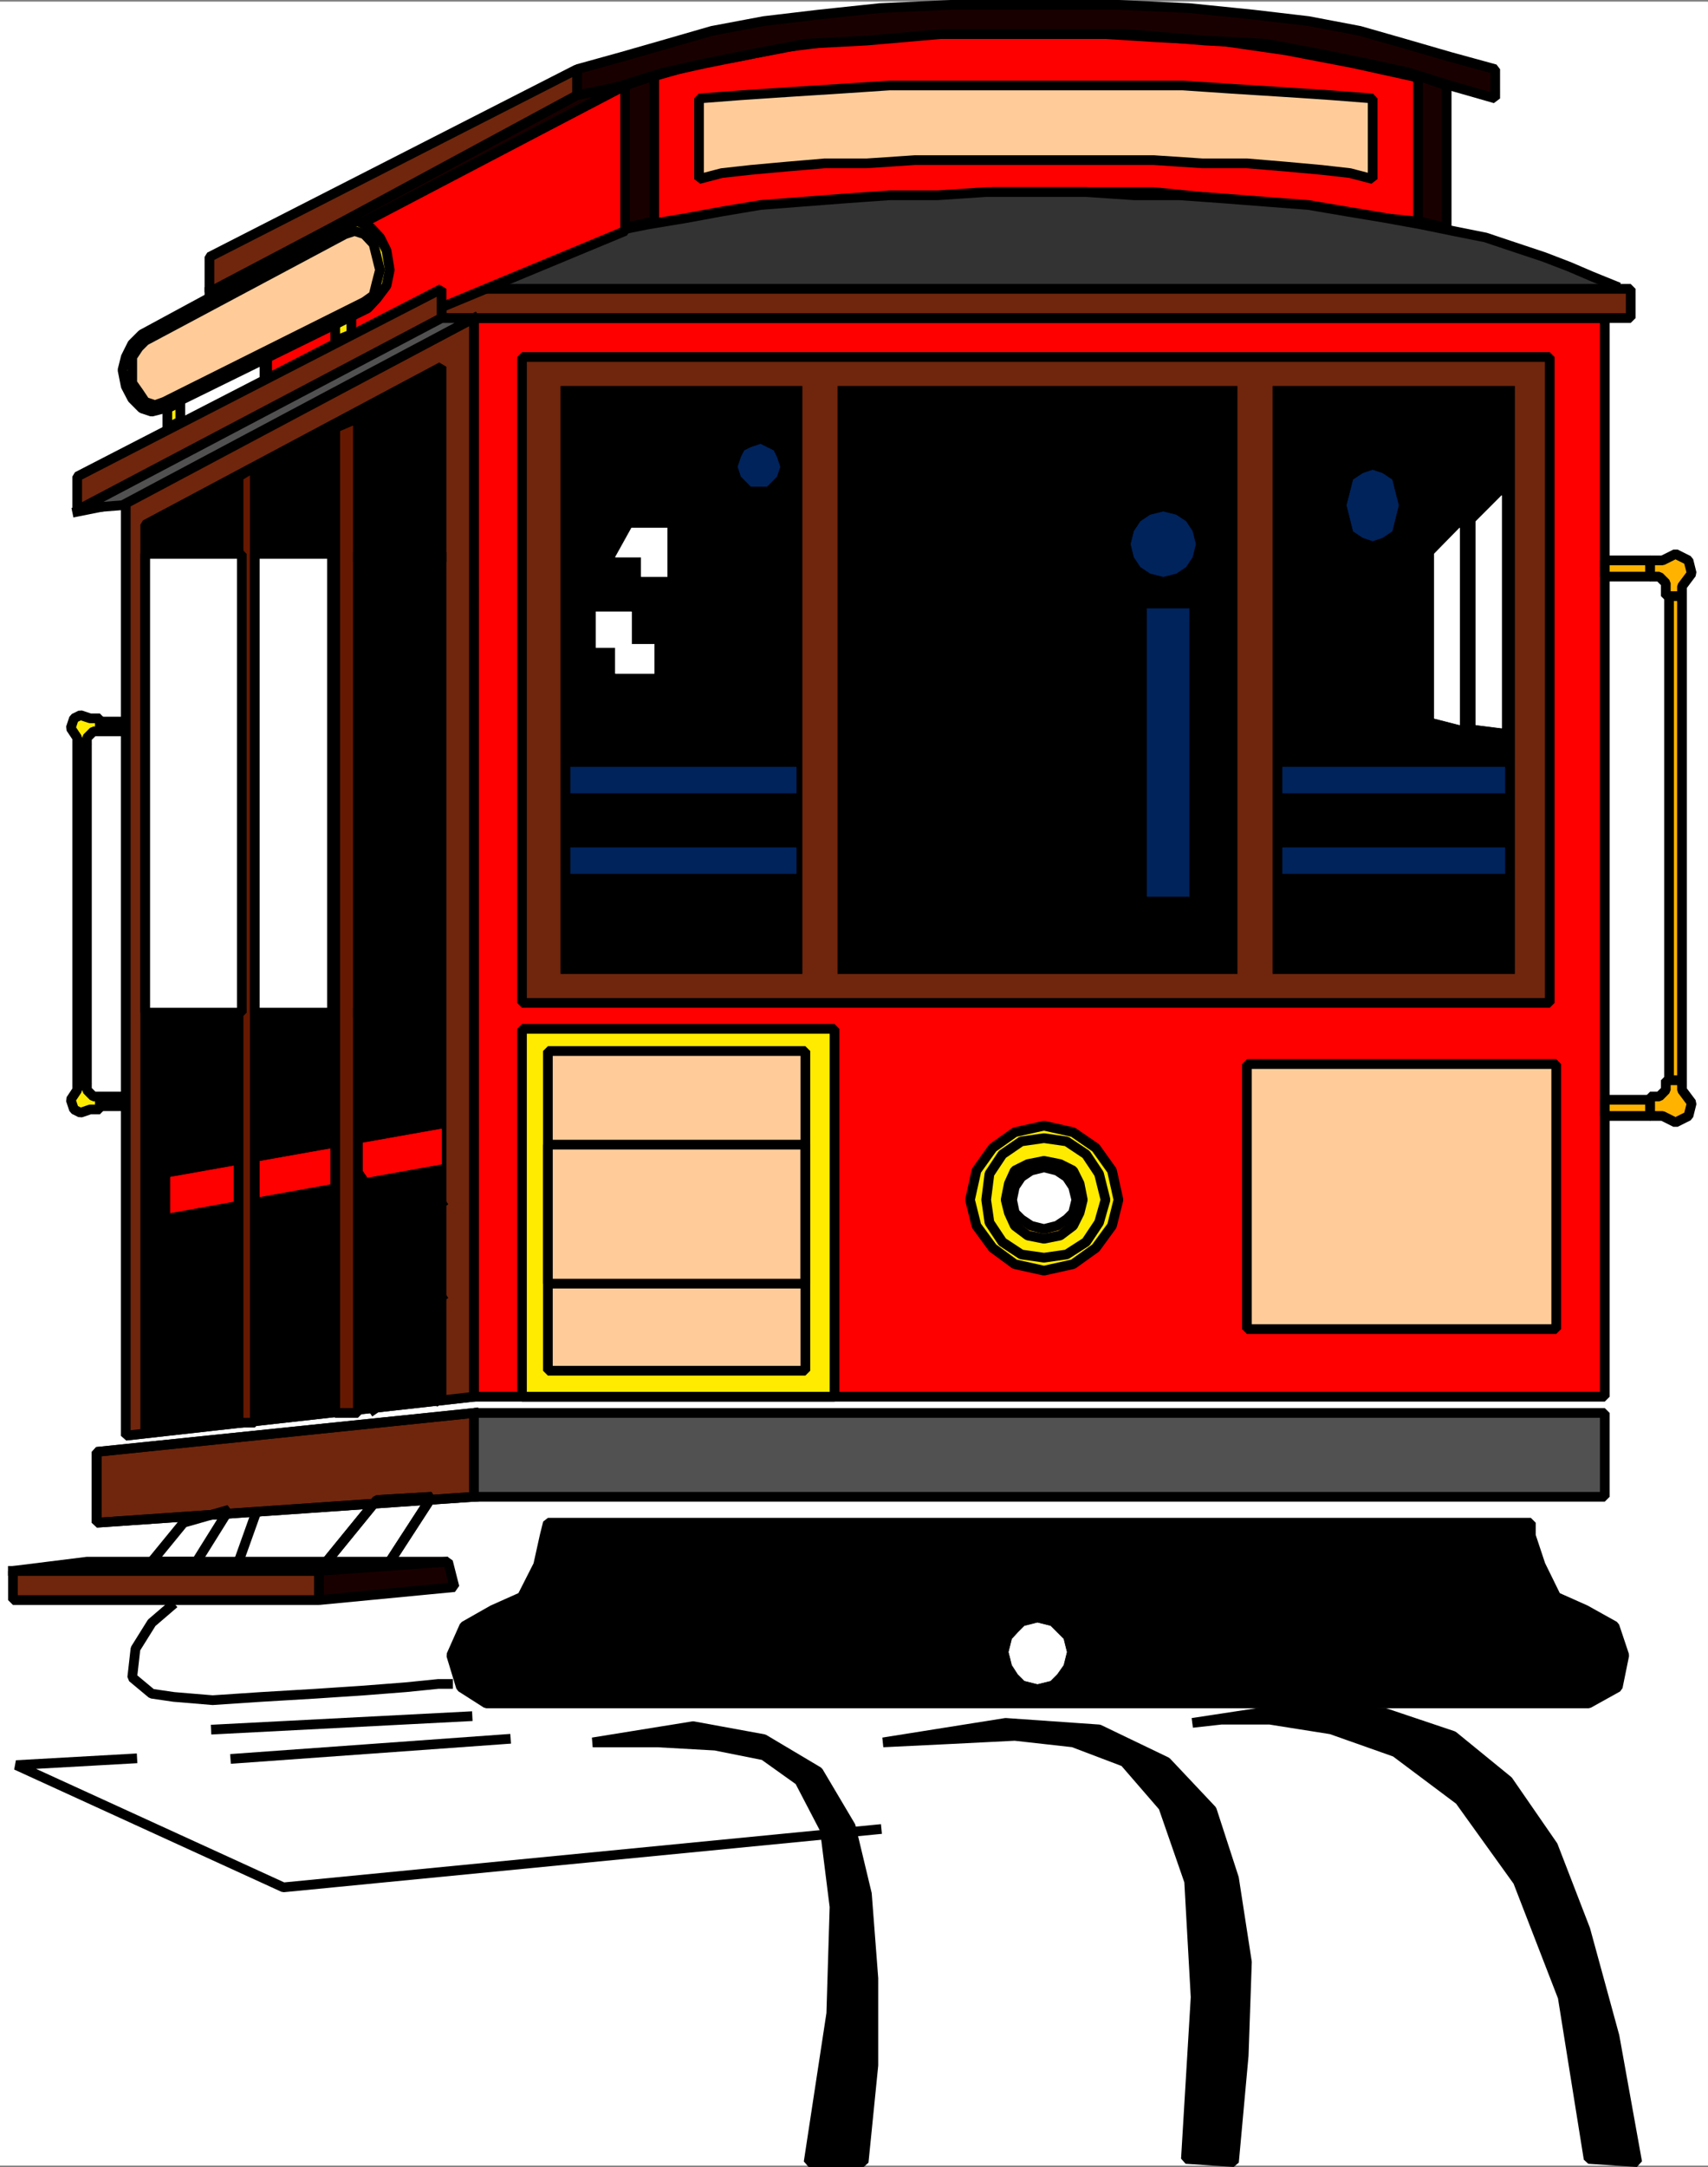 <svg xmlns="http://www.w3.org/2000/svg" width="2364.039" height="2997.626"><rect width="100%" height="100%" fill="#808080" stroke="none"/><defs><clipPath id="a"><path d="M0 0h2364v2992.184H0Zm0 0"/></clipPath><clipPath id="b"><path d="M0 0h2364.04v2992.184H0Zm0 0"/></clipPath><clipPath id="c"><path d="M810 2375h409v619.79H810Zm0 0"/></clipPath><clipPath id="d"><path d="M1212 2370h524v624.79h-524zm0 0"/></clipPath><clipPath id="e"><path d="M1640 2348h636v646.79h-636zm0 0"/></clipPath></defs><path fill="#fff" d="M0 2995.385h2363.883V2.24H0Zm0 0"/><g clip-path="url(#a)" transform="translate(0 3.201)"><path fill="#fff" fill-rule="evenodd" d="M0 2992.184h2363.883V-.961H0Zm0 0"/></g><g clip-path="url(#b)" transform="translate(0 3.201)"><path fill="none" stroke="#fff" stroke-linecap="square" stroke-linejoin="bevel" stroke-miterlimit="10" stroke-width=".729" d="M0 2992.184h2363.883V-.961H0Zm0 0"/></g><path fill="red" fill-rule="evenodd" stroke="red" stroke-linecap="square" stroke-linejoin="bevel" stroke-miterlimit="10" stroke-width=".729" d="M2221.18 1932.076V439.986H655.992v1492.09Zm0 0"/><path fill="none" stroke="#000" stroke-linecap="square" stroke-linejoin="bevel" stroke-miterlimit="10" stroke-width="13.442" d="M2221.18 1932.076V439.986H655.992v1492.09Zm0 0"/><path fill="#70260c" fill-rule="evenodd" stroke="#70260c" stroke-linecap="square" stroke-linejoin="bevel" stroke-miterlimit="10" stroke-width=".729" d="M2145.008 1387.319V493.858H722.468v893.46zm0 0"/><path fill="none" stroke="#000" stroke-linecap="square" stroke-linejoin="bevel" stroke-miterlimit="10" stroke-width="13.442" d="M2145.008 1387.319V493.858H722.468v893.46zm0 0"/><path fill-rule="evenodd" stroke="#000" stroke-linecap="square" stroke-linejoin="bevel" stroke-miterlimit="10" stroke-width=".729" d="M1712.422 1346.889V534.287h-552.883v812.602zm383.976 0V534.287h-334.687v812.602zm-986.198 0V534.287H776.237v812.602zm0 0"/><path fill="red" fill-rule="evenodd" stroke="red" stroke-linecap="square" stroke-linejoin="bevel" stroke-miterlimit="10" stroke-width=".729" d="m892.055 315.049 79.976-13.492 89.61-13.496 88.937-8.961 85.184-4.48 75.437-4.481 62.782-4.48h222.625l89.664 8.96 88.882 8.961 75.493 9.016 62.726 8.96 44.86 4.481 13.44 4.48v-201.26l-98.624-21.728-93.414-17.921-93.363-13.496-85.184-4.48-70.961-4.481h-289.883l-80.703 8.96-70.96 8.961-67.263 13.497-53.82 8.96-44.074 12.711-31.367 9.016zm0 0"/><path fill="none" stroke="#000" stroke-linecap="square" stroke-linejoin="bevel" stroke-miterlimit="10" stroke-width="13.442" d="m892.055 315.049 79.976-13.492 89.61-13.496 88.937-8.961 85.184-4.48 75.437-4.481 62.782-4.48h222.625l89.664 8.96 88.882 8.961 75.493 9.016 62.726 8.96 44.86 4.481 13.44 4.48v-201.26l-98.624-21.728-93.414-17.921-93.363-13.496-85.184-4.48-70.961-4.481h-289.883l-80.703 8.96-70.96 8.961-67.263 13.497-53.82 8.96-44.074 12.711-31.367 9.016zm0 0"/><path fill="#190000" fill-rule="evenodd" stroke="#190000" stroke-linecap="square" stroke-linejoin="bevel" stroke-miterlimit="10" stroke-width=".729" d="M865.172 118.217v196.832l40.324-9.012V104.776Zm0 0"/><path fill="none" stroke="#000" stroke-linecap="square" stroke-linejoin="bevel" stroke-miterlimit="10" stroke-width="13.442" d="M865.172 118.217v196.832l40.324-9.012V104.776Zm0 0"/><path fill="#333" fill-rule="evenodd" stroke="#333" stroke-linecap="square" stroke-linejoin="bevel" stroke-miterlimit="10" stroke-width=".729" d="m2234.621 395.076-31.363-12.714-31.363-13.442-35.118-13.492-40.379-13.441-40.324-13.497-44.805-8.96-44.078-9.012-49.34-8.961-53.765-8.961-53.04-9.016-58.296-4.48-57.52-4.48-62.78-4.481h-62.727l-66.535-4.48h-138.22l-67.21 4.48h-66.477l-62.781 4.48-58.3 4.48-57.52 4.481-53.766 9.016-48.559 8.96-53.82 8.962-44.805 9.011-44.078 13.442-40.375 9.016-40.324 13.44-35.848 13.493-35.113 17.922-31.418 12.715zm0 0"/><path fill="none" stroke="#000" stroke-linecap="square" stroke-linejoin="bevel" stroke-miterlimit="10" stroke-width="13.442" d="m2234.621 395.076-31.363-12.714-31.363-13.442-35.118-13.492-40.379-13.441-40.324-13.497-44.805-8.96-44.078-9.012-49.34-8.961-53.765-8.961-53.04-9.016-58.296-4.48-57.52-4.48-62.78-4.481h-62.727l-66.535-4.48h-138.22l-67.21 4.48h-66.477l-62.781 4.48-58.3 4.48-57.52 4.481-53.766 9.016-48.559 8.96-53.82 8.962-44.805 9.011-44.078 13.442-40.375 9.016-40.324 13.44-35.848 13.493-35.113 17.922-31.418 12.715"/><path fill="#70260c" fill-rule="evenodd" stroke="#70260c" stroke-linecap="square" stroke-linejoin="bevel" stroke-miterlimit="10" stroke-width=".729" d="M2257.078 439.987v-40.43H611.133v40.43zm0 0"/><path fill="none" stroke="#000" stroke-linecap="square" stroke-linejoin="bevel" stroke-miterlimit="10" stroke-width="13.442" d="M2257.078 439.987v-40.43H611.133v40.43zm0 0"/><path fill="#fc9" fill-rule="evenodd" stroke="#fc9" stroke-linecap="square" stroke-linejoin="bevel" stroke-miterlimit="10" stroke-width=".729" d="M1440.461 221.479h156.144l67.262 4.48h61.996l53.77 4.531 49.336 4.48 39.597 4.481 31.364 8.235V136.19l-57.516-4.48-67.262-4.481-71.691-4.532-66.531-4.48h-405.65l-67.261 4.48-70.961 4.532-67.262 4.48-58.3 4.48v111.497l31.417-8.235 40.324-4.48 49.34-4.48 53.035-4.532h58.25l66.532-4.48zm0 0"/><path fill="none" stroke="#000" stroke-linecap="square" stroke-linejoin="bevel" stroke-miterlimit="10" stroke-width="13.442" d="M1440.461 221.479h156.144l67.262 4.48h61.996l53.77 4.531 49.336 4.48 39.597 4.481 31.364 8.235V136.19l-57.516-4.48-67.262-4.481-71.691-4.532-66.531-4.48h-405.65l-67.261 4.48-70.961 4.532-67.262 4.48-58.3 4.48v111.497l31.417-8.235 40.324-4.48 49.34-4.48 53.035-4.532h58.25l66.532-4.48zm0 0"/><path fill="#190000" fill-rule="evenodd" stroke="#190000" stroke-linecap="square" stroke-linejoin="bevel" stroke-miterlimit="10" stroke-width=".729" d="M1431.5 47.15h129.258l107.59 8.962 84.402 4.48 71.738 13.496 66.48 13.441 58.25 12.711 57.571 17.977 62.727 17.973V95.76l-62.727-17.191-62.05-17.977-62.731-17.922-70.961-13.492-76.223-8.961-88.933-9.016-97.844-4.48H1315.68l-97.895 4.48-85.133 9.016-75.492 8.961-71.687 13.492-62.051 17.922-62.73 17.977-62 17.191v40.43l62-17.973 58.25-17.977 57.57-12.71 67.207-13.442 71.012-13.496 85.132-4.48 102.375-8.961zm0 0"/><path fill="none" stroke="#000" stroke-linecap="square" stroke-linejoin="bevel" stroke-miterlimit="10" stroke-width="13.442" d="M1431.5 47.15h129.258l107.59 8.962 84.402 4.48 71.738 13.496 66.48 13.441 58.25 12.711 57.571 17.977 62.727 17.973V95.76l-62.727-17.191-62.05-17.977-62.731-17.922-70.961-13.492-76.223-8.961-88.933-9.016-97.844-4.48H1315.68l-97.895 4.48-85.133 9.016-75.492 8.961-71.687 13.492-62.051 17.922-62.73 17.977-62 17.191v40.43l62-17.973 58.25-17.977 57.57-12.71 67.207-13.442 71.012-13.496 85.132-4.48 102.375-8.961zm0 0"/><path fill="#190000" fill-rule="evenodd" stroke="#190000" stroke-linecap="square" stroke-linejoin="bevel" stroke-miterlimit="10" stroke-width=".729" d="M2002.309 118.217v196.832l-39.598-9.012V104.776Zm0 0"/><path fill="none" stroke="#000" stroke-linecap="square" stroke-linejoin="bevel" stroke-miterlimit="10" stroke-width="13.442" d="M2002.309 118.217v196.832l-39.598-9.012V104.776Zm0 0"/><path fill="#fff" fill-rule="evenodd" stroke="#fff" stroke-linecap="square" stroke-linejoin="bevel" stroke-miterlimit="10" stroke-width=".729" d="M2078.477 685.428v321.77l-35.844-4.481v-281.39Zm-58.247 44.91v272.379l-35.117-9.012V766.237zm0 0"/><path fill="#00235c" fill-rule="evenodd" stroke="#00235c" stroke-linecap="square" stroke-linejoin="bevel" stroke-miterlimit="10" stroke-width=".729" d="m1899.93 748.26 13.441-4.48 13.441-8.961 4.481-17.973 4.484-17.977-4.484-17.191-4.48-17.977-13.442-8.96-13.441-4.481-13.442 4.48-13.441 8.961-4.48 17.977-4.481 17.191 4.48 17.977 4.48 17.973 13.442 8.96zm-289.883 49.39 17.922-4.48 13.441-8.96 8.961-13.493 4.48-17.922-4.48-17.976-8.96-13.493-13.442-8.96-17.922-4.481-17.922 4.48-13.441 8.961-8.961 13.493-4.48 17.976 4.48 17.922 8.96 13.492 13.442 8.961zM1052.68 672.717h8.96l8.961-9.016 4.481-4.48 4.535-13.442-4.535-13.492-4.48-8.96-17.922-8.962-13.442 4.48-8.96 4.481-4.481 8.961-4.48 13.492 4.48 13.442 4.48 4.48 8.961 9.016zm0 0"/><path fill="#fff" fill-rule="evenodd" stroke="#fff" stroke-linecap="square" stroke-linejoin="bevel" stroke-miterlimit="10" stroke-width=".729" d="M874.133 730.338h49.289v67.313h-35.848v-26.934H851.73zm-49.285 115.977h49.285v44.91h31.363V931.6H851.73v-35.895h-26.882zm0 0"/><path fill="#00235c" fill-rule="evenodd" stroke="#00235c" stroke-linecap="square" stroke-linejoin="bevel" stroke-miterlimit="10" stroke-width=".729" d="M1645.89 1239.928V841.834h-58.245v398.094zm-543.87-160.883v-17.976H789.73v35.898h312.29zm0 111.492v-17.972H789.73v35.894h312.29zm980.937-111.492v-17.976h-307.805v35.898h307.805zm0 111.492v-17.972h-307.805v35.894h307.805zm0 0"/><path fill="#ffeb00" fill-rule="evenodd" stroke="#ffeb00" stroke-linecap="square" stroke-linejoin="bevel" stroke-miterlimit="10" stroke-width=".729" d="M1155.059 1932.076v-508.859h-432.59v508.86zm0 0"/><path fill="none" stroke="#000" stroke-linecap="square" stroke-linejoin="bevel" stroke-miterlimit="10" stroke-width="13.442" d="M1155.059 1932.076v-508.859h-432.59v508.86zm0 0"/><path fill="#fc9" fill-rule="evenodd" stroke="#fc9" stroke-linecap="square" stroke-linejoin="bevel" stroke-miterlimit="10" stroke-width=".729" d="M1114.73 1896.127v-442.222H758.316v442.222zm0 0"/><path fill="none" stroke="#000" stroke-linecap="square" stroke-linejoin="bevel" stroke-miterlimit="10" stroke-width="13.442" d="M1114.73 1896.127v-442.222H758.316v442.222zm0 0"/><path fill="none" stroke="#000" stroke-linecap="square" stroke-linejoin="bevel" stroke-miterlimit="10" stroke-width="13.442" d="M1114.73 1775.674v-192.3H758.316v192.3zm0 0"/><path fill="#fc9" fill-rule="evenodd" stroke="#fc9" stroke-linecap="square" stroke-linejoin="bevel" stroke-miterlimit="10" stroke-width=".729" d="M2153.969 1838.557v-366.68h-428.106v366.68zm0 0"/><path fill="none" stroke="#000" stroke-linecap="square" stroke-linejoin="bevel" stroke-miterlimit="10" stroke-width="13.442" d="M2153.969 1838.557v-366.68h-428.106v366.68zm0 0"/><path fill="#ffeb00" fill-rule="evenodd" stroke="#ffeb00" stroke-linecap="square" stroke-linejoin="bevel" stroke-miterlimit="10" stroke-width=".729" d="m1444.941 1757.697 40.325-8.96 31.418-22.454 22.402-30.687 8.96-35.898-8.96-40.43-22.402-31.414-31.418-21.676-40.325-9.012-40.379 9.012-30.581 21.676-22.454 31.414-8.96 40.43 8.96 35.898 22.453 30.687 30.582 22.454zm0 0"/><path fill="none" stroke="#000" stroke-linecap="square" stroke-linejoin="bevel" stroke-miterlimit="10" stroke-width="13.442" d="m1444.941 1757.697 40.325-8.96 31.418-22.454 22.402-30.687 8.96-35.898-8.96-40.43-22.402-31.414-31.418-21.676-40.325-9.012-40.379 9.012-30.581 21.676-22.454 31.414-8.96 40.43 8.96 35.898 22.453 30.687 30.582 22.454zm0 0"/><path fill="#ffeb00" fill-rule="evenodd" stroke="#ffeb00" stroke-linecap="square" stroke-linejoin="bevel" stroke-miterlimit="10" stroke-width=".729" d="m1444.941 1739.776 31.364-4.48 26.882-17.247 17.977-26.934 8.961-31.418-8.96-35.894-17.978-26.988-26.882-17.922-31.364-4.48-31.363 4.48-26.156 17.922-17.922 26.988-4.531 35.894 4.531 31.418 17.922 26.934 26.156 17.246zm0 0"/><path fill="none" stroke="#000" stroke-linecap="square" stroke-linejoin="bevel" stroke-miterlimit="10" stroke-width="13.442" d="m1444.941 1739.776 31.364-4.48 26.882-17.247 17.977-26.934 8.961-31.418-8.96-35.894-17.978-26.988-26.882-17.922-31.364-4.48-31.363 4.48-26.156 17.922-17.922 26.988-4.531 35.894 4.531 31.418 17.922 26.934 26.156 17.246zm0 0"/><path fill="#ffb300" fill-rule="evenodd" stroke="#ffb300" stroke-linecap="square" stroke-linejoin="bevel" stroke-miterlimit="10" stroke-width=".729" d="m1444.941 1713.569 22.403-4.48 17.922-13.493 8.96-17.922 4.481-17.976-4.48-22.454-8.961-17.976-17.922-8.961-22.403-4.48-22.402 4.48-17.977 8.96-8.18 17.977-4.48 22.454 4.48 17.976 8.18 17.922 17.977 13.492zm0 0"/><path fill="none" stroke="#000" stroke-linecap="square" stroke-linejoin="bevel" stroke-miterlimit="10" stroke-width="13.442" d="m1444.941 1713.569 22.403-4.48 17.922-13.493 8.96-17.922 4.481-17.976-4.48-22.454-8.961-17.976-17.922-8.961-22.403-4.48-22.402 4.48-17.977 8.96-8.18 17.977-4.48 22.454 4.48 17.976 8.18 17.922 17.977 13.492zm0 0"/><path fill="#fff" fill-rule="evenodd" stroke="#fff" stroke-linecap="square" stroke-linejoin="bevel" stroke-miterlimit="10" stroke-width=".729" d="m1444.941 1700.127 17.922-4.531 13.442-8.961 8.96-8.961 4.481-17.977-4.48-17.972-8.961-13.442-13.442-9.015-17.922-4.48-17.922 4.48-13.44 9.015-9.017 13.442-3.699 17.972 3.7 17.977 9.015 8.96 13.441 8.962zm0 0"/><path fill="none" stroke="#000" stroke-linecap="square" stroke-linejoin="bevel" stroke-miterlimit="10" stroke-width="13.442" d="m1444.941 1700.127 17.922-4.531 13.442-8.961 8.96-8.961 4.481-17.977-4.48-17.972-8.961-13.442-13.442-9.015-17.922-4.48-17.922 4.48-13.44 9.015-9.017 13.442-3.699 17.972 3.7 17.977 9.015 8.96 13.441 8.962zm0 0"/><path fill-rule="evenodd" stroke="#000" stroke-linecap="square" stroke-linejoin="bevel" stroke-miterlimit="10" stroke-width=".729" d="m673.133 2356.326-35.117-22.402-13.442-44.18 17.977-40.379 39.594-22.453 40.324-17.976 22.406-44.13 8.96-40.429 4.481-17.973h1360.54v17.973l13.44 40.43 21.673 44.129 40.328 17.976 40.324 22.453 13.492 40.38-9.011 44.179-40.325 22.402zm0 0"/><path fill="none" stroke="#000" stroke-linecap="square" stroke-linejoin="bevel" stroke-miterlimit="10" stroke-width="13.442" d="m673.133 2356.326-35.117-22.402-13.442-44.18 17.977-40.379 39.594-22.453 40.324-17.976 22.406-44.13 8.96-40.429 4.481-17.973h1360.54v17.973l13.44 40.43 21.673 44.129 40.328 17.976 40.324 22.453 13.492 40.38-9.011 44.179-40.325 22.402zm0 0"/><path fill="#fff" fill-rule="evenodd" stroke="#fff" stroke-linecap="square" stroke-linejoin="bevel" stroke-miterlimit="10" stroke-width=".729" d="m1435.98 2329.393 17.922-4.48 8.961-8.962 8.961-12.715 4.48-17.972-4.48-17.977-17.922-17.922-17.922-4.53-17.921 4.53-8.961 8.961-8.235 8.961-4.48 17.977 4.48 17.972 8.235 12.715 8.96 8.961zm0 0"/><path fill="#ffb300" fill-rule="evenodd" stroke="#ffb300" stroke-linecap="square" stroke-linejoin="bevel" stroke-miterlimit="10" stroke-width=".729" d="M2283.96 797.65v-22.453h-62.78v22.454zm0 0"/><path fill="none" stroke="#000" stroke-linecap="square" stroke-linejoin="bevel" stroke-miterlimit="10" stroke-width="13.442" d="M2283.96 797.65v-22.453h-62.78v22.454zm0 0"/><path fill="#ffb300" fill-rule="evenodd" stroke="#ffb300" stroke-linecap="square" stroke-linejoin="bevel" stroke-miterlimit="10" stroke-width=".729" d="M2328.035 1494.334V824.588h-17.922v669.746zm0 0"/><path fill="none" stroke="#000" stroke-linecap="square" stroke-linejoin="bevel" stroke-miterlimit="10" stroke-width="13.442" d="M2328.035 1494.334V824.588h-17.922v669.746zm0 0"/><path fill="#ffb300" fill-rule="evenodd" stroke="#ffb300" stroke-linecap="square" stroke-linejoin="bevel" stroke-miterlimit="10" stroke-width=".729" d="M2283.96 1543.725v-22.457h-62.78v22.457zm0 0"/><path fill="none" stroke="#000" stroke-linecap="square" stroke-linejoin="bevel" stroke-miterlimit="10" stroke-width="13.442" d="M2283.96 1543.725v-22.457h-62.78v22.457zm0 0"/><path fill="#ffb300" fill-rule="evenodd" stroke="#ffb300" stroke-linecap="square" stroke-linejoin="bevel" stroke-miterlimit="10" stroke-width=".729" d="M2283.96 775.197v22.454h12.712l4.48 4.535 4.48 4.48v17.922h22.403v-13.441l13.442-17.977-4.48-17.973-17.923-8.96-17.922 8.96zm0 0"/><path fill="none" stroke="#000" stroke-linecap="square" stroke-linejoin="bevel" stroke-miterlimit="10" stroke-width="13.442" d="M2283.96 775.197v22.454h12.712l4.48 4.535 4.48 4.48v17.922h22.403v-13.441l13.442-17.977-4.48-17.973-17.923-8.96-17.922 8.96zm0 0"/><path fill="#ffb300" fill-rule="evenodd" stroke="#ffb300" stroke-linecap="square" stroke-linejoin="bevel" stroke-miterlimit="10" stroke-width=".729" d="M2283.96 1543.725v-26.938h12.712l4.48-4.48 4.48-4.531v-13.442h22.403v13.442l13.442 17.972-4.48 17.977-17.923 8.96-17.922-8.96zm0 0"/><path fill="none" stroke="#000" stroke-linecap="square" stroke-linejoin="bevel" stroke-miterlimit="10" stroke-width="13.442" d="M2283.96 1543.725v-26.938h12.712l4.48-4.48 4.48-4.531v-13.442h22.403v13.442l13.442 17.972-4.48 17.977-17.923 8.96-17.922-8.96zm0 0"/><path fill="red" fill-rule="evenodd" stroke="red" stroke-linecap="square" stroke-linejoin="bevel" stroke-miterlimit="10" stroke-width=".729" d="M369.805 525.272v-147.39l495.367-259.665v201.312zm0 0"/><path fill="none" stroke="#000" stroke-linecap="square" stroke-linejoin="bevel" stroke-miterlimit="10" stroke-width="13.442" d="M369.805 525.272v-147.39l495.367-259.665v201.312zm0 0"/><path fill="#70260c" fill-rule="evenodd" stroke="#70260c" stroke-linecap="square" stroke-linejoin="bevel" stroke-miterlimit="10" stroke-width=".729" d="M611.133 399.557 106.855 659.22v48.664l504.278-267.898Zm0 0"/><path fill="none" stroke="#000" stroke-linecap="square" stroke-linejoin="bevel" stroke-miterlimit="10" stroke-width="13.442" d="M611.133 399.557 106.855 659.22v48.664l504.278-267.898Zm0 0"/><path fill="#70260c" fill-rule="evenodd" stroke="#70260c" stroke-linecap="square" stroke-linejoin="bevel" stroke-miterlimit="10" stroke-width=".729" d="M798.691 95.76 289.883 355.428v48.66L798.69 136.19Zm0 0"/><path fill="none" stroke="#000" stroke-linecap="square" stroke-linejoin="bevel" stroke-miterlimit="10" stroke-width="13.442" d="M798.691 95.76 289.883 355.428v48.66L798.69 136.19Zm0 0"/><path fill="#ffeb00" fill-rule="evenodd" stroke="#ffeb00" stroke-linecap="square" stroke-linejoin="bevel" stroke-miterlimit="10" stroke-width=".729" d="M231.586 564.975v26.933l17.973-9.011v-26.938zm0 0"/><path fill="none" stroke="#000" stroke-linecap="square" stroke-linejoin="bevel" stroke-miterlimit="10" stroke-width="13.442" d="M231.586 564.975v26.933l17.973-9.011v-26.938zm0 0"/><path fill="#ffeb00" fill-rule="evenodd" stroke="#ffeb00" stroke-linecap="square" stroke-linejoin="bevel" stroke-miterlimit="10" stroke-width=".729" d="M463.95 448.947v22.454l22.402-8.961v-26.934zm0 0"/><path fill="none" stroke="#000" stroke-linecap="square" stroke-linejoin="bevel" stroke-miterlimit="10" stroke-width="13.442" d="M463.95 448.947v22.454l22.402-8.961v-26.934zm-174.067-44.859h17.926m-17.926 0h17.926m58.296 94.25v22.453m0-22.453v22.453m-259.25 187.094 67.211-13.496v1291.559l481.926-53.872M174.066 694.389l481.926-254.402"/><path fill="#70260c" fill-rule="evenodd" stroke="#70260c" stroke-linecap="square" stroke-linejoin="bevel" stroke-miterlimit="10" stroke-width=".729" d="m655.992 1954.533-522.25 53.872v98l522.25-35.899zm0 0"/><path fill="none" stroke="#000" stroke-linecap="square" stroke-linejoin="bevel" stroke-miterlimit="10" stroke-width="13.442" d="m655.992 1954.533-522.25 53.872v98l522.25-35.899"/><path fill="none" stroke="#000" stroke-linecap="square" stroke-linejoin="bevel" stroke-miterlimit="10" stroke-width="13.442" d="m655.992 1954.533-522.25 53.872v98l522.25-35.899"/><path fill="#515151" fill-rule="evenodd" stroke="#515151" stroke-linecap="square" stroke-linejoin="bevel" stroke-miterlimit="10" stroke-width=".729" d="M2221.18 2070.506v-115.973H655.992v115.973zm0 0"/><path fill="none" stroke="#000" stroke-linecap="square" stroke-linejoin="bevel" stroke-miterlimit="10" stroke-width="13.442" d="M2221.18 2070.506v-115.973H655.992v115.973zm0 0"/><path fill="#70260c" fill-rule="evenodd" stroke="#70260c" stroke-linecap="square" stroke-linejoin="bevel" stroke-miterlimit="10" stroke-width=".729" d="M620.094 2160.276H120.3L17.92 2173.04v40.375h423.626v-40.375zm0 0"/><path fill="none" stroke="#000" stroke-linecap="square" stroke-linejoin="bevel" stroke-miterlimit="10" stroke-width="13.442" d="M620.094 2160.276H120.3L17.92 2173.04v40.375h423.626v-40.375zm0 0"/><path fill="#190000" fill-rule="evenodd" stroke="#190000" stroke-linecap="square" stroke-linejoin="bevel" stroke-miterlimit="10" stroke-width=".729" d="m629.055 2195.443-8.961-35.167-178.547 12.765v40.375zm0 0"/><path fill="none" stroke="#000" stroke-linecap="square" stroke-linejoin="bevel" stroke-miterlimit="10" stroke-width="13.442" d="m629.055 2195.443-8.961-35.167-178.547 12.765v40.375zm-375.015-89.038-44.075 53.87h61.996l44.809-71.792zm0 0"/><path fill="none" stroke="#000" stroke-linecap="square" stroke-linejoin="bevel" stroke-miterlimit="10" stroke-width="13.442" d="m539.445 2160.276 58.246-89.77-76.222 4.48-79.922 98.055H17.922"/><path fill="none" stroke="#000" stroke-linecap="square" stroke-linejoin="bevel" stroke-miterlimit="10" stroke-width="13.442" d="m539.445 2160.276 58.246-89.77-76.222 4.48-79.922 98.055H17.922"/><path fill="#ffb300" fill-rule="evenodd" stroke="#ffb300" stroke-linecap="square" stroke-linejoin="bevel" stroke-miterlimit="10" stroke-width=".729" d="M588.73 829.12v-17.973h67.262v17.972zm0 0"/><path fill="none" stroke="#000" stroke-linecap="square" stroke-linejoin="bevel" stroke-miterlimit="10" stroke-width="13.442" d="M588.73 829.12v-17.973h67.262v17.972zm0 0"/><path fill="#ffb300" fill-rule="evenodd" stroke="#ffb300" stroke-linecap="square" stroke-linejoin="bevel" stroke-miterlimit="10" stroke-width=".729" d="M548.406 1525.748V855.276h17.922v670.472zm0 0"/><path fill="none" stroke="#000" stroke-linecap="square" stroke-linejoin="bevel" stroke-miterlimit="10" stroke-width="13.442" d="M548.406 1525.748V855.276h17.922v670.472zm0 0"/><path fill="#ffb300" fill-rule="evenodd" stroke="#ffb300" stroke-linecap="square" stroke-linejoin="bevel" stroke-miterlimit="10" stroke-width=".729" d="M588.73 1574.412v-17.246h67.262v17.246zm0 0"/><path fill="none" stroke="#000" stroke-linecap="square" stroke-linejoin="bevel" stroke-miterlimit="10" stroke-width="13.442" d="M588.73 1574.412v-17.246h67.262v17.246zm0 0"/><path fill="#ffb300" fill-rule="evenodd" stroke="#ffb300" stroke-linecap="square" stroke-linejoin="bevel" stroke-miterlimit="10" stroke-width=".729" d="M588.73 806.666v26.153h-17.92l-4.48 9.015v13.442h-22.403v-13.442l-13.446-17.246 8.965-17.922 13.442-9.015 22.402 9.015zm0 0"/><path fill="none" stroke="#000" stroke-linecap="square" stroke-linejoin="bevel" stroke-miterlimit="10" stroke-width="13.442" d="M588.73 806.666v26.153h-17.92l-4.48 9.015v13.442h-22.403v-13.442l-13.446-17.246 8.965-17.922 13.442-9.015 22.402 9.015zm0 0"/><path fill="#ffb300" fill-rule="evenodd" stroke="#ffb300" stroke-linecap="square" stroke-linejoin="bevel" stroke-miterlimit="10" stroke-width=".729" d="M588.73 1578.893v-26.207h-8.96l-8.961-4.48-4.48-4.481v-17.977h-22.403v13.496l-13.446 17.922 4.48 17.246 17.927 13.442 22.402-8.961zm0 0"/><path fill="none" stroke="#000" stroke-linecap="square" stroke-linejoin="bevel" stroke-miterlimit="10" stroke-width="13.442" d="M588.73 1578.893v-26.207h-8.96l-8.961-4.48-4.48-4.481v-17.977h-22.403v13.496l-13.446 17.922 4.48 17.246 17.927 13.442 22.402-8.961zm-236.066 518.55-22.453 62.833m-94.145 62.156-26.101 22.402-22.457 35.95-4.48 39.648 26.937 22.453 30.633 4.48 53.765 4.48 67.262-4.48 75.441-4.48 67.262-4.48 57.52-4.481 44.804-4.531h13.442m-321.25 62.883 348.187-17.973m-321.301 58.352 374.336-26.938"/><path fill-rule="evenodd" stroke="#000" stroke-linecap="square" stroke-linejoin="bevel" stroke-miterlimit="10" stroke-width=".729" d="M820.316 2410.252h89.664l79.973 4.48 67.207 13.442 49.34 35.168 35.113 67.363 13.446 107.016-4.48 147.39-31.368 205.794h76.172l13.441-133.95v-120.453l-8.96-116.758-22.403-93.52-44.809-75.597-75.492-44.91-97.844-17.922zm0 0"/><g clip-path="url(#c)" transform="translate(0 3.201)"><path fill="none" stroke="#000" stroke-linecap="square" stroke-linejoin="bevel" stroke-miterlimit="10" stroke-width="13.442" d="M820.316 2407.05h89.664l79.973 4.481 67.207 13.442 49.34 35.168 35.113 67.363 13.446 107.016-4.48 147.39-31.368 205.793h76.172l13.441-133.95v-120.452l-8.96-116.758-22.403-93.52-44.809-75.597-75.492-44.91-97.844-17.922zm0 0"/></g><path fill-rule="evenodd" stroke="#000" stroke-linecap="square" stroke-linejoin="bevel" stroke-miterlimit="10" stroke-width=".729" d="m1222.266 2410.252 93.414-4.535 88.882-4.48 80.704 9.015 71.011 26.934 53.77 62.105 35.844 103.262 8.96 160.102-13.44 223.769 66.53 4.48 13.442-147.44 4.48-129.419-17.922-115.973-30.632-94.3-62.782-66.586-93.363-44.91-129.262-9.012zm0 0"/><g clip-path="url(#d)" transform="translate(0 3.201)"><path fill="none" stroke="#000" stroke-linecap="square" stroke-linejoin="bevel" stroke-miterlimit="10" stroke-width="13.442" d="m1222.266 2407.05 93.414-4.534 88.882-4.48 80.704 9.015 71.011 26.933 53.77 62.106 35.844 103.262 8.96 160.101-13.44 223.77 66.53 4.48 13.442-147.441 4.48-129.418-17.922-115.973-30.632-94.3-62.782-66.587-93.363-44.91-129.262-9.011zm0 0"/></g><path fill-rule="evenodd" stroke="#000" stroke-linecap="square" stroke-linejoin="bevel" stroke-miterlimit="10" stroke-width=".729" d="m1650.371 2383.264 40.379-4.48h66.48l85.184 13.492 88.879 31.418 88.938 66.582 80.703 112.277 61.996 160.102 35.847 223.769 67.262 4.48-31.418-174.378-40.324-147.391-44.809-115.973-62.05-89.82-76.169-62.105-93.417-31.415-120.297-8.96zm0 0"/><g clip-path="url(#e)" transform="translate(0 3.201)"><path fill="none" stroke="#000" stroke-linecap="square" stroke-linejoin="bevel" stroke-miterlimit="10" stroke-width="13.442" d="m1650.371 2380.063 40.379-4.481h66.48l85.184 13.492 88.879 31.418 88.937 66.582 80.704 112.278 61.996 160.101 35.847 223.77 67.262 4.48-31.418-174.379-40.324-147.39-44.809-115.973-62.05-89.82-76.168-62.106-93.418-31.414-120.297-8.96zm0 0"/></g><path fill="none" stroke="#000" stroke-linecap="square" stroke-linejoin="bevel" stroke-miterlimit="10" stroke-width="13.442" d="m183.027 2432.655-160.625 9.011 369.86 169.117 821.043-80.078"/><path fill="none" stroke="#fff" stroke-linecap="square" stroke-linejoin="bevel" stroke-miterlimit="10" stroke-width=".729" d="M566.328 1396.28h44.805zm0 0"/><path fill="none" stroke="#000" stroke-linecap="square" stroke-linejoin="bevel" stroke-miterlimit="10" stroke-width="13.442" d="M566.328 1396.28h44.805"/><path fill="#ffeb00" fill-rule="evenodd" stroke="#ffeb00" stroke-linecap="square" stroke-linejoin="bevel" stroke-miterlimit="10" stroke-width=".729" d="M106.855 1498.815v-469.16h13.446v469.16zm0 0"/><path fill="none" stroke="#000" stroke-linecap="square" stroke-linejoin="bevel" stroke-miterlimit="10" stroke-width="13.442" d="M106.855 1498.815v-469.16h13.446v469.16zm0 0"/><path fill="#ffeb00" fill-rule="evenodd" stroke="#ffeb00" stroke-linecap="square" stroke-linejoin="bevel" stroke-miterlimit="10" stroke-width=".729" d="M138.223 993.705v17.973h-8.961l-8.961 8.96v9.017h-13.446v-9.016l-8.96-13.442 4.48-13.492 8.96-4.48 13.446 4.48zm0 0"/><path fill="none" stroke="#000" stroke-linecap="square" stroke-linejoin="bevel" stroke-miterlimit="10" stroke-width="13.442" d="M138.223 993.705v17.973h-8.961l-8.961 8.96v9.017h-13.446v-9.016l-8.96-13.442 4.48-13.492 8.96-4.48 13.446 4.48zm0 0"/><path fill="#ffeb00" fill-rule="evenodd" stroke="#ffeb00" stroke-linecap="square" stroke-linejoin="bevel" stroke-miterlimit="10" stroke-width=".729" d="M138.223 1534.71v-17.923h-8.961l-4.48-4.48-4.481-4.531v-8.961h-13.446v8.96l-8.96 13.493 4.48 13.441 8.96 4.535 13.446-4.535zm0 0"/><path fill="none" stroke="#000" stroke-linecap="square" stroke-linejoin="bevel" stroke-miterlimit="10" stroke-width="13.442" d="M138.223 1534.71v-17.923h-8.961l-4.48-4.48-4.481-4.531v-8.961h-13.446v8.96l-8.96 13.493 4.48 13.441 8.96 4.535 13.446-4.535zm0 0"/><path fill="#ffeb00" fill-rule="evenodd" stroke="#ffeb00" stroke-linecap="square" stroke-linejoin="bevel" stroke-miterlimit="10" stroke-width=".729" d="M183.027 1011.678v-13.492h-44.804v13.492zm0 0"/><path fill="none" stroke="#000" stroke-linecap="square" stroke-linejoin="bevel" stroke-miterlimit="10" stroke-width="13.442" d="M183.027 1011.678v-13.492h-44.804v13.492zm0 0"/><path fill="#ffeb00" fill-rule="evenodd" stroke="#ffeb00" stroke-linecap="square" stroke-linejoin="bevel" stroke-miterlimit="10" stroke-width=".729" d="M183.027 1530.229v-13.442h-44.804v13.442zm0 0"/><path fill="none" stroke="#000" stroke-linecap="square" stroke-linejoin="bevel" stroke-miterlimit="10" stroke-width="13.442" d="M183.027 1530.229v-13.442h-44.804v13.442zm0 0"/><path fill="#70260c" fill-rule="evenodd" stroke="#70260c" stroke-linecap="square" stroke-linejoin="bevel" stroke-miterlimit="10" stroke-width=".729" d="m174.066 694.389 481.926-254.402v1492.09l-481.926 53.87zm0 0"/><path fill="none" stroke="#000" stroke-linecap="square" stroke-linejoin="bevel" stroke-miterlimit="10" stroke-width="13.442" d="m174.066 694.389 481.926-254.402v1492.09l-481.926 53.87zm0 0"/><path fill-rule="evenodd" stroke="#000" stroke-linecap="square" stroke-linejoin="bevel" stroke-miterlimit="10" stroke-width=".729" d="M611.133 1936.557V507.35L201 725.858v1255.609Zm0 0"/><path fill="none" stroke="#000" stroke-linecap="square" stroke-linejoin="bevel" stroke-miterlimit="10" stroke-width="13.442" d="M611.133 1936.557V507.35L201 725.858v1255.609"/><path fill="#fff" fill-rule="evenodd" stroke="#fff" stroke-linecap="square" stroke-linejoin="bevel" stroke-miterlimit="10" stroke-width=".729" d="m289.883 1655.217 44.808 58.352zm0 0"/><path fill="none" stroke="#000" stroke-linecap="square" stroke-linejoin="bevel" stroke-miterlimit="10" stroke-width="13.442" d="m289.883 1655.217 44.808 58.352"/><path fill="#fff" fill-rule="evenodd" stroke="#fff" stroke-linecap="square" stroke-linejoin="bevel" stroke-miterlimit="10" stroke-width=".729" d="m374.285 1641.725 85.184 102.531zm0 0"/><path fill="none" stroke="#000" stroke-linecap="square" stroke-linejoin="bevel" stroke-miterlimit="10" stroke-width="13.442" d="m374.285 1641.725 85.184 102.531"/><path fill="#fff" fill-rule="evenodd" stroke="#fff" stroke-linecap="square" stroke-linejoin="bevel" stroke-miterlimit="10" stroke-width=".729" d="m570.809 1605.826 40.324 58.352zm0 0"/><path fill="none" stroke="#000" stroke-linecap="square" stroke-linejoin="bevel" stroke-miterlimit="10" stroke-width="13.442" d="m570.809 1605.826 40.324 58.352"/><path fill="red" fill-rule="evenodd" stroke="red" stroke-linecap="square" stroke-linejoin="bevel" stroke-miterlimit="10" stroke-width=".729" d="M236.066 1628.283v49.391l375.067-67.367v-48.66zm0 0"/><path fill="#fff" fill-rule="evenodd" stroke="#fff" stroke-linecap="square" stroke-linejoin="bevel" stroke-miterlimit="10" stroke-width=".729" d="m357.145 1739.776 102.324 151.87zm0 0"/><path fill="none" stroke="#000" stroke-linecap="square" stroke-linejoin="bevel" stroke-miterlimit="10" stroke-width="13.442" d="m357.145 1739.776 102.324 151.87"/><path fill="#fff" fill-rule="evenodd" stroke="#fff" stroke-linecap="square" stroke-linejoin="bevel" stroke-miterlimit="10" stroke-width=".729" d="m499.848 1784.635 106.804 151.922zm0 0"/><path fill="none" stroke="#000" stroke-linecap="square" stroke-linejoin="bevel" stroke-miterlimit="10" stroke-width="13.442" d="m499.848 1784.635 106.804 151.922"/><path fill="#fff" fill-rule="evenodd" stroke="#fff" stroke-linecap="square" stroke-linejoin="bevel" stroke-miterlimit="10" stroke-width=".729" d="m495.367 1918.584 21.621 31.469zm0 0"/><path fill="none" stroke="#000" stroke-linecap="square" stroke-linejoin="bevel" stroke-miterlimit="10" stroke-width="13.442" d="m495.367 1918.584 21.621 31.469"/><path fill="#661900" fill-rule="evenodd" stroke="#661900" stroke-linecap="square" stroke-linejoin="bevel" stroke-miterlimit="10" stroke-width=".729" d="M330.21 659.22v1308.755h22.454V645.779Zm0 0"/><path fill="none" stroke="#000" stroke-linecap="square" stroke-linejoin="bevel" stroke-miterlimit="10" stroke-width="13.442" d="M330.21 659.22v1308.755h22.454V645.779Zm0 0"/><path fill="#661900" fill-rule="evenodd" stroke="#661900" stroke-linecap="square" stroke-linejoin="bevel" stroke-miterlimit="10" stroke-width=".729" d="M463.95 591.908v1362.625h31.417V578.416Zm0 0"/><path fill="none" stroke="#000" stroke-linecap="square" stroke-linejoin="bevel" stroke-miterlimit="10" stroke-width="13.442" d="M463.95 591.908v1362.625h31.417V578.416Zm0 0"/><path fill="#fff" fill-rule="evenodd" stroke="#fff" stroke-linecap="square" stroke-linejoin="bevel" stroke-miterlimit="10" stroke-width=".729" d="M334.691 1400.815V766.237H201v634.578zm0 0"/><path fill="none" stroke="#000" stroke-linecap="square" stroke-linejoin="bevel" stroke-miterlimit="10" stroke-width="13.442" d="M334.691 1400.815V766.237H201v634.578zm0 0"/><path fill="#fff" fill-rule="evenodd" stroke="#fff" stroke-linecap="square" stroke-linejoin="bevel" stroke-miterlimit="10" stroke-width=".729" d="M459.469 1400.815V766.237H352.664v634.578zm0 0"/><path fill="none" stroke="#000" stroke-linecap="square" stroke-linejoin="bevel" stroke-miterlimit="10" stroke-width="13.442" d="M459.469 1400.815V766.237H352.664v634.578zm0 0"/><path fill="#fff" fill-rule="evenodd" stroke="#fff" stroke-linecap="square" stroke-linejoin="bevel" stroke-miterlimit="10" stroke-width=".729" d="m499.848 1628.283 111.285 165.364zm0 0"/><path fill="none" stroke="#000" stroke-linecap="square" stroke-linejoin="bevel" stroke-miterlimit="10" stroke-width="13.442" d="m499.848 1628.283 111.285 165.364"/><path fill="none" stroke="#fff" stroke-linecap="square" stroke-linejoin="bevel" stroke-miterlimit="10" stroke-width=".729" d="M495.367 770.717h115.766zm0 0"/><path fill="none" stroke="#000" stroke-linecap="square" stroke-linejoin="bevel" stroke-miterlimit="10" stroke-width="13.442" d="M495.367 770.717h115.766"/><path fill="none" stroke="#fff" stroke-linecap="square" stroke-linejoin="bevel" stroke-miterlimit="10" stroke-width=".729" d="M495.367 1400.815h53.04zm0 0"/><path fill="none" stroke="#000" stroke-linecap="square" stroke-linejoin="bevel" stroke-miterlimit="10" stroke-width="13.442" d="M495.367 1400.815h53.04"/><path fill="#190000" fill-rule="evenodd" stroke="#190000" stroke-linecap="square" stroke-linejoin="bevel" stroke-miterlimit="10" stroke-width=".729" d="m798.691 131.71 66.48-13.493L316.77 404.088h-22.407zm0 0"/><path fill="none" stroke="#000" stroke-linecap="square" stroke-linejoin="bevel" stroke-miterlimit="10" stroke-width="13.442" d="m798.691 131.71 66.48-13.493L316.77 404.088h-22.407zm0 0"/><path fill="#515151" fill-rule="evenodd" stroke="#515151" stroke-linecap="square" stroke-linejoin="bevel" stroke-miterlimit="10" stroke-width=".729" d="m111.336 703.404 58.25-4.535 486.406-258.882h-44.86zm0 0"/><path fill="none" stroke="#000" stroke-linecap="square" stroke-linejoin="bevel" stroke-miterlimit="10" stroke-width="13.442" d="m111.336 703.404 58.25-4.535 486.406-258.882h-44.86zm0 0"/><path fill="#ffeb00" fill-rule="evenodd" stroke="#ffeb00" stroke-linecap="square" stroke-linejoin="bevel" stroke-miterlimit="10" stroke-width=".729" d="m508.809 426.545 12.66-13.496 13.492-17.973 4.484-21.675-4.484-26.934-9.012-17.977-12.66-13.441-17.922-9.012-17.976 4.48L196.469 462.44l-13.442 13.441-8.96 17.977-4.481 17.972 4.48 22.457 8.961 17.192 13.442 13.496 13.496 4.48 17.14-4.48zm0 0"/><path fill="none" stroke="#000" stroke-linecap="square" stroke-linejoin="bevel" stroke-miterlimit="10" stroke-width="13.442" d="m508.809 426.545 12.66-13.496 13.492-17.973 4.484-21.675-4.484-26.934-9.012-17.977-12.66-13.441-17.922-9.012-17.976 4.48L196.469 462.44l-13.442 13.441-8.96 17.977-4.481 17.972 4.48 22.457 8.961 17.192 13.442 13.496 13.496 4.48 17.14-4.48zm0 0"/><path fill="#fc9" fill-rule="evenodd" stroke="#fc9" stroke-linecap="square" stroke-linejoin="bevel" stroke-miterlimit="10" stroke-width=".729" d="m504.328 417.53 12.66-8.961 4.48-17.973 4.481-17.195-4.48-17.973-4.48-17.977-12.66-13.441-13.493-4.48-13.445 4.48L201 471.4l-9.012 9.016-8.96 13.442v35.949l8.96 12.71L201 555.96l13.445 4.48 12.66-4.48zm0 0"/><path fill="none" stroke="#000" stroke-linecap="square" stroke-linejoin="bevel" stroke-miterlimit="10" stroke-width="13.442" d="m504.328 417.53 12.66-8.961 4.48-17.973 4.481-17.195-4.48-17.973-4.48-17.977-12.66-13.441-13.493-4.48-13.445 4.48L201 471.4l-9.012 9.016-8.96 13.442v35.949l8.96 12.71L201 555.96l13.445 4.48 12.66-4.48zm0 0"/></svg>
